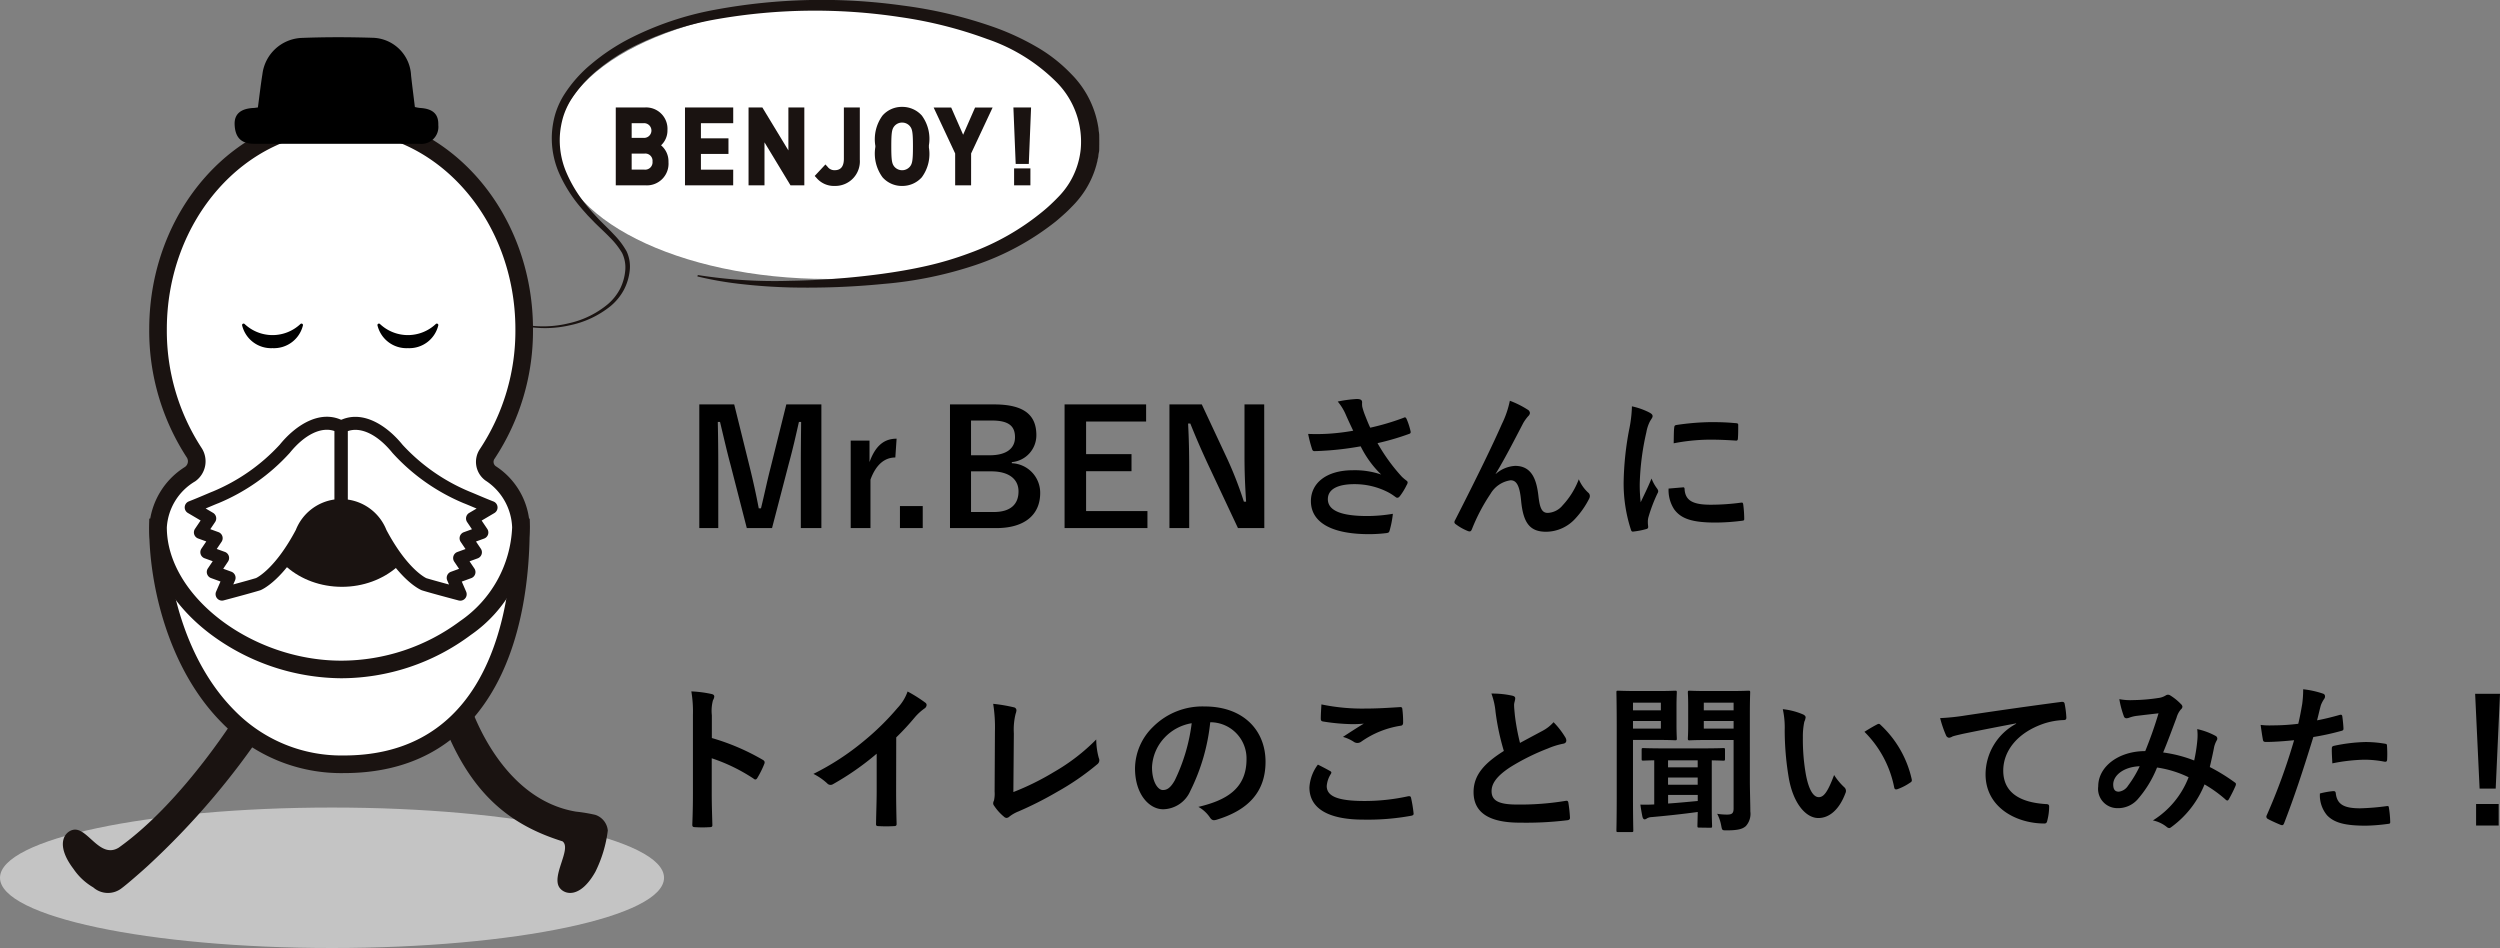 <svg xmlns="http://www.w3.org/2000/svg" width="188.244" height="71.383" viewBox="0 0 188.244 71.383">
  <rect x="0" y="0" width="188.244" height="71.383" fill="#808080" stroke="none"/>
  <g id="グループ_12582" data-name="グループ 12582" transform="translate(-15 -576.447)">
    <g id="グループ_12506" data-name="グループ 12506">
      <g id="グループ_12288" data-name="グループ 12288" transform="translate(19.276 571.218)">
        <path id="パス_10806" data-name="パス 10806" d="M13.848-9.288h-2.64L10.02-4.512c-.276,1.068-.468,2.028-.72,3.048H9.132c-.192-1.02-.432-2.1-.672-3.072L7.284-9.288H4.656V.024H6.084v-4.68c0-1.152-.012-2.232-.036-3.312h.168c.276,1.14.5,2.148.792,3.228L8.232.024h1.9L11.388-4.8c.312-1.14.528-2.1.768-3.168h.168c-.012,1.1-.024,2.124-.024,3.288v4.7h1.548Zm5.664,2.58c-.888,0-1.572.468-2.04,1.764v-1.62H16.056V.024h1.488V-3.624c.42-1.152,1.08-1.668,1.872-1.668ZM21.48-1.632H19.764V.024H21.48Zm2.052-7.656V.024h3.492c2.124,0,3.3-1,3.3-2.64A2.224,2.224,0,0,0,28.188-4.86v-.084a2.028,2.028,0,0,0,1.848-2.028c0-1.464-.852-2.316-3.18-2.316Zm1.584,1.212h1.56c1.3,0,1.752.432,1.752,1.26S27.8-5.46,26.532-5.46H25.116Zm0,3.828H26.64c1.3,0,2.052.564,2.052,1.512,0,.972-.612,1.548-1.848,1.548H25.116ZM38.3-9.288H32.16V.024H38.4V-1.26H33.78v-3H37.2V-5.544H33.78V-8H38.3Zm8.892,0H45.708v3.912c0,1.248.048,2.268.12,3.408H45.66A28.4,28.4,0,0,0,44.424-5.16L42.492-9.288H40.056V.024h1.488V-4.488c0-1.152-.024-2.256-.084-3.36h.168c.42,1.044.792,1.908,1.332,3.072l2.256,4.8H47.2Zm6.7,1.98A16.472,16.472,0,0,1,52-7.08a14.918,14.918,0,0,1-1.5.012,9.387,9.387,0,0,0,.276,1.08c.036.144.084.216.192.216.3,0,.852-.036,1.176-.06C53-5.9,53.7-6,54.456-6.132A7.717,7.717,0,0,0,56-4.008a6.123,6.123,0,0,0-2.136-.324c-1.98,0-3.156.96-3.156,2.328C50.712-.42,52.236.48,55.068.48A10.713,10.713,0,0,0,56.4.4c.144-.024.192-.048.228-.168a7.331,7.331,0,0,0,.252-1.284,11.87,11.87,0,0,1-1.92.168c-1.884,0-2.976-.372-2.976-1.272,0-.756.756-1.128,2-1.128a5.488,5.488,0,0,1,2.544.612,3.956,3.956,0,0,1,.492.312c.1.072.132.1.192.1.084,0,.144-.048.24-.18a4.8,4.8,0,0,0,.468-.78.379.379,0,0,0,.072-.2c0-.06-.048-.1-.12-.156a3.3,3.3,0,0,1-.312-.264,13.667,13.667,0,0,1-1.836-2.532,19.153,19.153,0,0,0,2.388-.7c.084-.024.132-.084.1-.2a5.21,5.21,0,0,0-.3-.924c-.072-.132-.108-.144-.228-.084a18.469,18.469,0,0,1-2.508.744c-.156-.324-.264-.612-.408-.972a5.172,5.172,0,0,1-.192-.6,1.575,1.575,0,0,1-.012-.336c0-.168-.1-.252-.408-.252a9.446,9.446,0,0,0-1.428.192,3.961,3.961,0,0,1,.6.972C53.52-8.088,53.688-7.74,53.892-7.308ZM64.62-4.068c.66-1.08,1.308-2.34,2.076-3.816a3.127,3.127,0,0,1,.372-.516.375.375,0,0,0,.132-.24.313.313,0,0,0-.168-.252,6.952,6.952,0,0,0-1.344-.672,7.2,7.2,0,0,1-.6,1.752c-.66,1.5-1.764,3.792-3.516,7.224a.357.357,0,0,0-.06.168.209.209,0,0,0,.108.156,3.877,3.877,0,0,0,.924.516c.156.048.216.024.288-.144a13.94,13.94,0,0,1,1.4-2.664,2.1,2.1,0,0,1,1.512-1.02c.42,0,.684.348.792,1.548C66.7-.336,67.212.3,68.424.3A3,3,0,0,0,70.632-.708,6.49,6.49,0,0,0,71.664-2.2a.424.424,0,0,0,.048-.2.329.329,0,0,0-.132-.252,2.911,2.911,0,0,1-.7-1,5.94,5.94,0,0,1-1.212,1.956,1.533,1.533,0,0,1-1.128.576c-.456,0-.6-.4-.7-1.272-.132-1.152-.456-2.268-1.752-2.268a2.381,2.381,0,0,0-1.464.612ZM74.88-9.144a9.681,9.681,0,0,1-.216,1.788,22.909,22.909,0,0,0-.408,3.936A11.249,11.249,0,0,0,74.808.156c.024.084.072.144.156.132A5.956,5.956,0,0,0,75.948.1c.108-.024.156-.072.156-.156S76.08-.252,76.08-.4a1.362,1.362,0,0,1,.036-.372A11.731,11.731,0,0,1,76.8-2.58a.332.332,0,0,0,.06-.192.478.478,0,0,0-.084-.18,3.115,3.115,0,0,1-.42-.756c-.348.84-.564,1.236-.816,1.788a11.573,11.573,0,0,1-.072-1.4,19.444,19.444,0,0,1,.5-3.876,2.835,2.835,0,0,1,.288-.852c.156-.24.18-.276.18-.36,0-.108-.072-.18-.276-.288A5.311,5.311,0,0,0,74.88-9.144Zm2.76,6.192a2.644,2.644,0,0,0,.42,1.56c.516.708,1.344,1,3.12,1a16.112,16.112,0,0,0,1.956-.132c.2-.024.2-.036.2-.18a8.89,8.89,0,0,0-.072-1.032c-.024-.156-.048-.168-.168-.156a17.2,17.2,0,0,1-2.292.156c-1.308,0-1.884-.3-1.956-1.128,0-.132-.024-.192-.12-.18Zm.384-3.408a14.671,14.671,0,0,1,2.724-.276c.612,0,1.236.024,1.956.072.108.012.144-.036.156-.144.024-.336.024-.66.024-1.02,0-.12-.024-.144-.276-.156-.5-.048-1.056-.072-1.776-.072a19.159,19.159,0,0,0-2.6.216c-.12.024-.156.06-.168.2C78.036-7.332,78.036-7.032,78.024-6.36ZM5.6,14.116a3.125,3.125,0,0,1,.084-1.128.631.631,0,0,0,.1-.276c0-.1-.06-.168-.228-.2a8.858,8.858,0,0,0-1.5-.192,9.157,9.157,0,0,1,.12,1.776V20c0,.768-.012,1.476-.048,2.364,0,.144.06.18.228.18a7.931,7.931,0,0,0,1.068,0c.168,0,.228-.036.216-.18-.024-.864-.048-1.572-.048-2.352V17.356a13.291,13.291,0,0,1,3.156,1.536.184.184,0,0,0,.132.06c.06,0,.108-.048.156-.132a7.053,7.053,0,0,0,.516-1.044c.06-.156,0-.24-.132-.312A16.927,16.927,0,0,0,5.6,15.832Zm13.884,1.668a19,19,0,0,0,1.4-1.512,3.953,3.953,0,0,1,.72-.66.343.343,0,0,0,.168-.264.212.212,0,0,0-.1-.18,10.676,10.676,0,0,0-1.332-.84,3.478,3.478,0,0,1-.756,1.236,19.47,19.47,0,0,1-2.556,2.508,19.263,19.263,0,0,1-3.78,2.46,4.492,4.492,0,0,1,1.032.708.334.334,0,0,0,.252.12.339.339,0,0,0,.18-.048,20.76,20.76,0,0,0,3.3-2.3v2.8c0,.816-.036,1.6-.048,2.46-.012.144.036.192.168.192a10.009,10.009,0,0,0,1.2,0c.132,0,.192-.048.18-.2-.024-.96-.036-1.668-.036-2.5Zm8.856-.3A4.937,4.937,0,0,1,28.476,14a.917.917,0,0,0,.06-.252.23.23,0,0,0-.192-.228,12.209,12.209,0,0,0-1.56-.264,11.348,11.348,0,0,1,.132,2.088l-.024,4.512a2.367,2.367,0,0,1-.048.684.487.487,0,0,0-.06.2.294.294,0,0,0,.072.192,3.7,3.7,0,0,0,.732.816.32.32,0,0,0,.2.1.348.348,0,0,0,.216-.1,2.768,2.768,0,0,1,.672-.384,26.846,26.846,0,0,0,2.94-1.488,19.417,19.417,0,0,0,3-2.064.379.379,0,0,0,.12-.48,5.4,5.4,0,0,1-.192-1.392,14.829,14.829,0,0,1-3.18,2.448,19.731,19.731,0,0,1-3.06,1.512Zm14.832-.84a2.726,2.726,0,0,1,2.688,2.784c0,2.268-1.6,3.108-3.624,3.588a2.545,2.545,0,0,1,.84.756c.156.24.264.288.516.216,2.436-.732,3.7-2.136,3.7-4.368,0-2.388-1.692-4.164-4.572-4.164a5.251,5.251,0,0,0-3.9,1.536,4.421,4.421,0,0,0-1.356,3.12c0,1.956,1.068,3.084,2.124,3.084a2.279,2.279,0,0,0,2.04-1.38,15.026,15.026,0,0,0,1.5-5.172Zm-1.44.072a13.711,13.711,0,0,1-1.272,4.3c-.324.576-.588.732-.9.732-.372,0-.816-.612-.816-1.716a3.455,3.455,0,0,1,.936-2.22A3.614,3.614,0,0,1,41.736,14.716Zm9.5,3.12a3.167,3.167,0,0,0-.636,1.716c0,1.56,1.38,2.424,4.068,2.424a18.1,18.1,0,0,0,3.576-.288c.144-.024.216-.072.2-.18a10.033,10.033,0,0,0-.192-1.176c-.024-.108-.084-.144-.252-.108a15.266,15.266,0,0,1-3.252.348c-2.064,0-2.844-.372-2.844-1.128a1.972,1.972,0,0,1,.312-.912c.06-.1.048-.156-.06-.216C51.852,18.148,51.552,17.992,51.24,17.836ZM51.5,13.3c-.024.432-.048.78-.048,1.068,0,.144.048.192.156.216a14.978,14.978,0,0,0,2.1.2,8.252,8.252,0,0,0,.984-.036c-.42.252-.948.588-1.572,1a2.867,2.867,0,0,1,.84.384.5.5,0,0,0,.252.072.511.511,0,0,0,.3-.108,6.991,6.991,0,0,1,2.94-1.188c.144-.012.2-.084.2-.252a7.9,7.9,0,0,0-.06-1.02c-.012-.1-.06-.144-.18-.132-.768.048-1.668.108-2.544.108A15.138,15.138,0,0,1,51.5,13.3ZM64.3,12.484a5.37,5.37,0,0,1,.312,1.392,18.212,18.212,0,0,0,.624,2.928c-1.4.888-2.28,1.764-2.28,3.1,0,1.56,1.2,2.3,3.468,2.3A25.643,25.643,0,0,0,70,22.024c.144-.012.228-.072.216-.2a10.6,10.6,0,0,0-.12-1.116c-.024-.144-.084-.168-.216-.144a20.957,20.957,0,0,1-3.66.276c-1.38,0-1.908-.3-1.908-1.008,0-.564.372-1.128,1.416-1.812a16.7,16.7,0,0,1,2.82-1.4,5.758,5.758,0,0,1,1.152-.36c.168-.024.24-.12.24-.24a.486.486,0,0,0-.084-.252,6.162,6.162,0,0,0-.876-1.128,2.968,2.968,0,0,1-.828.648c-.672.36-1.1.588-1.7.912a16.873,16.873,0,0,1-.384-2.064c-.024-.276-.06-.564-.06-.8,0-.168.084-.336.084-.5,0-.1-.072-.156-.216-.192A6.945,6.945,0,0,0,64.3,12.484ZM83.76,14.008c0-1.032.024-1.536.024-1.608,0-.12-.012-.132-.132-.132-.084,0-.408.024-1.344.024H80.544c-.936,0-1.248-.024-1.32-.024-.12,0-.132.012-.132.132,0,.084.024.348.024,1.02v1.44c0,.672-.024.936-.024,1,0,.132.012.144.132.144.072,0,.384-.024,1.32-.024h1.992v5.148c0,.36-.108.468-.492.468a4.4,4.4,0,0,1-.744-.06,3.118,3.118,0,0,1,.3.876c.072.372.06.372.42.372.9,0,1.212-.12,1.44-.324a1.374,1.374,0,0,0,.336-1.1c0-.588-.036-1.548-.036-2.388Zm-1.224-.84v.576H80.292v-.576Zm0,1.956H80.292v-.576h2.244Zm-1.752,7.464c.12,0,.132-.012.132-.144,0-.072-.024-.48-.024-1.368V17.512c.576.012.816.024.864.024.12,0,.132-.012.132-.132V16.72c0-.12-.012-.132-.132-.132-.06,0-.444.024-1.548.024H77.292c-1.1,0-1.488-.024-1.548-.024-.12,0-.132.012-.132.132V17.4c0,.12.012.132.132.132.036,0,.276-.012.816-.024v3.324c-.432.024-.744.024-1.044.012.048.348.1.648.156.912.036.144.1.2.156.2a.288.288,0,0,0,.18-.072.787.787,0,0,1,.372-.1c1.116-.1,2.328-.228,3.456-.384-.012.648-.024.972-.024,1.032,0,.132.012.144.132.144Zm-.948-2.016c-.756.072-1.524.144-2.232.192v-.648h2.232ZM77.6,19.348v-.54h2.232v.54Zm0-1.308v-.528h2.232v.528Zm-2.34-5.748c-.876,0-1.332-.024-1.416-.024-.12,0-.132.012-.132.132,0,.084.024.924.024,2.6v5.2c0,1.68-.024,2.5-.024,2.58,0,.12.012.132.132.132h1.008c.12,0,.132-.012.132-.132,0-.084-.024-.9-.024-2.58V15.976h1.968c.78,0,1.14.024,1.212.024.108,0,.12-.012.12-.144,0-.06-.024-.384-.024-1.092V13.5c0-.7.024-1.032.024-1.1,0-.12-.012-.132-.12-.132-.072,0-.432.024-1.212.024Zm1.8.876v.576h-2.1v-.576Zm0,1.956h-2.1v-.576h2.1Zm9.18-1.464a6.432,6.432,0,0,1,.144,1.572,21.755,21.755,0,0,0,.288,3.492c.324,2.028,1.308,3.132,2.244,3.132.84,0,1.584-.648,2.04-1.872a.367.367,0,0,0-.084-.444,4.587,4.587,0,0,1-.768-.924c-.468,1.248-.768,1.668-1.152,1.668-.5,0-.816-.816-.984-1.764a15.113,15.113,0,0,1-.216-2.736,5.392,5.392,0,0,1,.108-1.176,1.045,1.045,0,0,0,.1-.336c0-.084-.084-.168-.192-.216A5.194,5.194,0,0,0,86.244,13.66Zm6.144,1.7a8.085,8.085,0,0,1,2.244,4.188c.024.144.108.18.252.132a4.073,4.073,0,0,0,.936-.48c.1-.06.168-.108.132-.264a7.935,7.935,0,0,0-2.352-4.1.185.185,0,0,0-.132-.072.356.356,0,0,0-.132.048C93.144,14.908,92.844,15.076,92.388,15.364Zm11.424-.6a4.341,4.341,0,0,0-2.3,3.8c0,2.5,2.316,3.708,4.428,3.708.144,0,.192-.072.228-.252a4.269,4.269,0,0,0,.132-1.032c0-.132-.072-.18-.264-.18-2.088-.132-3.192-.972-3.192-2.52,0-1.44,1.02-2.844,3.06-3.54a5.354,5.354,0,0,1,1.464-.264c.156,0,.228-.036.228-.18a6.855,6.855,0,0,0-.132-1.056c-.012-.084-.072-.156-.252-.132-3.1.408-5.736.8-7.212,1.02a16.555,16.555,0,0,1-1.908.2,8.362,8.362,0,0,0,.444,1.3.281.281,0,0,0,.228.18.7.7,0,0,0,.264-.1c.18-.06.3-.084.756-.192,1.284-.264,2.568-.516,4.032-.792Zm13.4,2.76a9.951,9.951,0,0,0-2.328-.6c.36-.864.7-1.8,1.008-2.616a1.631,1.631,0,0,1,.324-.624.309.309,0,0,0,.12-.2.288.288,0,0,0-.108-.2,4.01,4.01,0,0,0-.816-.66.276.276,0,0,0-.168-.048.264.264,0,0,0-.156.048,1.384,1.384,0,0,1-.588.2,13.392,13.392,0,0,1-1.86.156,4.472,4.472,0,0,1-1.056-.072,7.273,7.273,0,0,0,.348,1.308.2.2,0,0,0,.192.132.631.631,0,0,0,.216-.048,2.519,2.519,0,0,1,.54-.132c.4-.048,1-.12,1.656-.192-.3,1.008-.6,1.848-1,2.844-2,0-3.54,1.164-3.54,2.652a1.451,1.451,0,0,0,1.428,1.644,1.97,1.97,0,0,0,1.536-.66,8.328,8.328,0,0,0,1.464-2.4,8.114,8.114,0,0,1,2.376.732,6.623,6.623,0,0,1-2.688,3.252,2.473,2.473,0,0,1,1.044.492.328.328,0,0,0,.18.084c.072,0,.132-.048.24-.132a7.366,7.366,0,0,0,2.424-3.156,9.752,9.752,0,0,1,1.572,1.128.229.229,0,0,0,.144.084c.036,0,.072-.024.108-.084a10.339,10.339,0,0,0,.516-1.032c.036-.12.048-.18-.072-.252a13.886,13.886,0,0,0-1.872-1.152c.12-.516.24-1.044.336-1.548a2.018,2.018,0,0,1,.192-.468.226.226,0,0,0-.084-.324,5.175,5.175,0,0,0-1.392-.516,3.755,3.755,0,0,1,.012.816A11.873,11.873,0,0,1,117.216,17.524Zm-4.092.432a8.2,8.2,0,0,1-.876,1.464.969.969,0,0,1-.7.456c-.288,0-.42-.168-.42-.552C111.132,18.64,111.9,18,113.124,17.956ZM126.468,14.5c.084-.3.168-.708.288-1.14a2.285,2.285,0,0,1,.252-.48.288.288,0,0,0,.06-.192.2.2,0,0,0-.132-.192,6.994,6.994,0,0,0-1.512-.336,8.257,8.257,0,0,1-.072,1.1c-.084.492-.18,1.02-.3,1.5a16.217,16.217,0,0,1-1.944.12,5.538,5.538,0,0,1-.888-.036c.06.432.12.84.168,1.092.024.156.072.192.252.192.564,0,1.4-.06,2.1-.132a45.044,45.044,0,0,1-2.076,5.688.193.193,0,0,0,.1.24c.252.144.84.4.96.444s.2.048.264-.12c.768-1.992,1.38-3.828,2.2-6.492a19.163,19.163,0,0,0,2.088-.456c.156-.036.192-.072.18-.228-.012-.252-.048-.6-.084-.864-.012-.1-.06-.156-.192-.12C127.584,14.26,126.936,14.416,126.468,14.5Zm.216,5.508a2.341,2.341,0,0,0,.54,1.644c.54.564,1.356.78,2.928.78a14.259,14.259,0,0,0,1.632-.132c.192-.012.2-.048.192-.192a7.5,7.5,0,0,0-.1-1.044c-.012-.1-.048-.12-.144-.108a17.94,17.94,0,0,1-2.016.168c-1.152,0-1.74-.252-1.836-1.128-.012-.12-.06-.168-.18-.168A6.112,6.112,0,0,0,126.684,20.008Zm.936-2.268a13.28,13.28,0,0,1,2.412-.276,8.025,8.025,0,0,1,1.488.144c.168.036.228-.012.228-.216a8.47,8.47,0,0,0-.012-.96c0-.144-.036-.156-.2-.18a8.739,8.739,0,0,0-1.4-.12,12.532,12.532,0,0,0-2.34.276c-.18.036-.216.072-.216.24C127.572,16.888,127.6,17.32,127.62,17.74ZM140.244,12.5h-1.872l.336,7.14h1.212Zm-1.8,8.3v1.62h1.7V20.8Z" transform="translate(43.724 44.969)"/>
        <ellipse id="楕円形_837" data-name="楕円形 837" cx="25" cy="5.288" rx="25" ry="5.288" transform="translate(-4.276 66.035)" fill="#c4c4c4"/>
        <g id="グループ_2743" data-name="グループ 2743" transform="translate(0.457 8.031)" opacity="0.997">
          <g id="グループ_16" data-name="グループ 16" transform="translate(0 0)">
            <g id="グループ_4" data-name="グループ 4" transform="translate(0 50.03)">
              <g id="グループ_2" data-name="グループ 2" transform="translate(0 0.545)">
                <g id="グループ_1" data-name="グループ 1">
                  <path id="パス_1" data-name="パス 1" d="M1370.873,647.94a57.672,57.672,0,0,0,8.925-10.48l-1.959-1.314s-4.188,6.9-9.183,10.449c-1.442.881-2.36-1.591-3.443-1.34-.649.15-1.347,1.115.038,2.942a4.583,4.583,0,0,0,1.489,1.391,1.671,1.671,0,0,0,2.143.057C1369.259,649.374,1370.516,648.273,1370.873,647.94Z" transform="translate(-1364.45 -636.146)" fill="#1a1311"/>
                </g>
              </g>
              <g id="グループ_3" data-name="グループ 3" transform="translate(28.442 0)">
                <path id="パス_2" data-name="パス 2" d="M1611.968,639.883c-5.887-.982-8.058-8.281-8.058-8.281l-2.136,1.067c2.146,5.962,5.34,8.248,9.182,9.451.717.548-.876,2.609-.217,3.5.4.536,1.557.8,2.687-1.2a9.685,9.685,0,0,0,.94-3.116,1.38,1.38,0,0,0-.943-1.178A12.386,12.386,0,0,0,1611.968,639.883Z" transform="translate(-1601.774 -631.602)" fill="#1a1311"/>
              </g>
            </g>
            <g id="グループ_7" data-name="グループ 7" transform="translate(6.504 5.755)">
              <g id="グループ_5" data-name="グループ 5" transform="translate(0 30.491)">
                <path id="パス_3" data-name="パス 3" d="M1451.579,522.114c0,8.957-3.231,17.839-13.331,17.839s-14.038-10.687-14-17.839Z" transform="translate(-1423.589 -521.451)" fill="#fff"/>
                <path id="パス_4" data-name="パス 4" d="M1433.38,535.747a12.522,12.522,0,0,1-9.19-3.792c-4.076-4.1-5.494-10.489-5.469-14.714l0-.659h28.648v.663c0,3.569-.516,8.657-2.977,12.628C1441.98,533.771,1438.274,535.747,1433.38,535.747Zm-13.325-17.839c.118,3.95,1.49,9.505,5.075,13.112a11.239,11.239,0,0,0,8.249,3.4c4.4,0,7.732-1.765,9.89-5.247,1.734-2.8,2.689-6.683,2.772-11.266Z" transform="translate(-1418.721 -516.583)" fill="#1a1311"/>
              </g>
              <g id="グループ_6" data-name="グループ 6" transform="translate(0)">
                <path id="パス_5" data-name="パス 5" d="M1426.664,294.175a1.186,1.186,0,0,0,.309-1.624,16.869,16.869,0,0,1-2.718-9.286c0-8.6,6.172-15.575,13.786-15.575s13.786,6.973,13.786,15.575a16.855,16.855,0,0,1-2.788,9.392,1.061,1.061,0,0,0,.258,1.456,4.99,4.99,0,0,1,2.286,4.069c0,5.946-6.619,10.7-13.541,10.7s-13.786-5.041-13.786-10.7A5.159,5.159,0,0,1,1426.664,294.175Z" transform="translate(-1423.592 -267.027)" fill="#fff"/>
                <path id="パス_6" data-name="パス 6" d="M1433.172,304.672a16.649,16.649,0,0,1-9.89-3.363c-2.9-2.208-4.558-5.123-4.558-8a5.737,5.737,0,0,1,2.689-4.547h0a.523.523,0,0,0,.137-.718,17.474,17.474,0,0,1-2.827-9.651c0-8.953,6.482-16.238,14.448-16.238s14.449,7.284,14.449,16.238a17.446,17.446,0,0,1-2.9,9.761.4.4,0,0,0,.089.545,5.611,5.611,0,0,1,2.566,4.61,10.287,10.287,0,0,1-4.435,8.1A16.348,16.348,0,0,1,1433.172,304.672Zm-10.993-14.825a4.325,4.325,0,0,0-2.13,3.465c0,5.158,6.377,10.035,13.123,10.035a15,15,0,0,0,8.963-2.982,9,9,0,0,0,3.915-7.053,4.4,4.4,0,0,0-2.005-3.527,1.732,1.732,0,0,1-.426-2.366,16.125,16.125,0,0,0,2.676-9.023c0-8.223-5.887-14.912-13.123-14.912s-13.123,6.689-13.123,14.912a16.149,16.149,0,0,0,2.609,8.922,1.844,1.844,0,0,1-.479,2.53Z" transform="translate(-1418.724 -262.158)" fill="#1a1311"/>
              </g>
            </g>
            <path id="パス_7" data-name="パス 7" d="M1491.029,480.849c0-2.762,2.615-5,5.842-5s5.842,2.239,5.842,5-2.615,5.019-5.842,5.019S1491.029,483.612,1491.029,480.849Z" transform="translate(-1475.859 -444.484)" fill="#1a1311"/>
            <path id="パス_8" data-name="パス 8" d="M1474.12,219.424c.117-.874.211-1.7.342-2.52a3.108,3.108,0,0,1,2.948-2.715c1.812-.07,3.63-.067,5.443-.007a2.969,2.969,0,0,1,2.8,2.832c.086.783.189,1.564.287,2.378a3,3,0,0,0,.376.07c.976.054,1.417.461,1.388,1.289a1.28,1.28,0,0,1-1.442,1.409q-6.213.006-12.427,0c-.97,0-1.431-.469-1.467-1.456-.028-.781.459-1.2,1.441-1.241C1473.893,219.458,1473.975,219.442,1474.12,219.424Z" transform="translate(-1459.434 -214.136)"/>
            <g id="グループ_10" data-name="グループ 10" transform="translate(13.495 21.558)">
              <g id="グループ_8" data-name="グループ 8" transform="translate(0 0)">
                <path id="パス_9" data-name="パス 9" d="M1479.344,395.878a2.244,2.244,0,0,1-2.29-1.721.112.112,0,0,1,.186-.1,3.064,3.064,0,0,0,4.21,0,.112.112,0,0,1,.186.1A2.244,2.244,0,0,1,1479.344,395.878Z" transform="translate(-1477.052 -394.023)"/>
              </g>
              <g id="グループ_9" data-name="グループ 9" transform="translate(10.192 0)">
                <path id="パス_10" data-name="パス 10" d="M1564.39,395.878a2.244,2.244,0,0,1-2.29-1.721.112.112,0,0,1,.186-.1,3.064,3.064,0,0,0,4.21,0,.112.112,0,0,1,.186.1A2.244,2.244,0,0,1,1564.39,395.878Z" transform="translate(-1562.098 -394.023)"/>
              </g>
            </g>
            <g id="グループ_15" data-name="グループ 15" transform="translate(9.172 28.586)">
              <g id="グループ_12" data-name="グループ 12" transform="translate(0)">
                <g id="グループ_11" data-name="グループ 11">
                  <path id="パス_11" data-name="パス 11" d="M1446.882,462.352a14.5,14.5,0,0,0,5.2-3.654c1.538-1.9,3.135-2.252,4.229-1.652v5.942c-.443,0-1.813-.124-2.963,2.042-1.732,3.265-3.263,3.858-3.263,3.858-.592.18-1.7.479-2.724.751l.534-1.232-1.2-.435.711-1.055-1.2-.435.711-1.055-1.2-.435.711-1.055-1.4-.827C1445.755,462.833,1446.3,462.587,1446.882,462.352Z" transform="translate(-1444.556 -456.286)" fill="#fff"/>
                  <path id="パス_12" data-name="パス 12" d="M1443.8,466.5a.486.486,0,0,1-.446-.68l.329-.759-.711-.259a.486.486,0,0,1-.237-.729l.363-.539-.611-.222a.486.486,0,0,1-.237-.729l.363-.539-.611-.222a.486.486,0,0,1-.237-.729l.422-.627-.958-.565a.486.486,0,0,1,.07-.872c.419-.164.781-.316,1.13-.464.237-.1.467-.2.7-.292a14.346,14.346,0,0,0,5.012-3.51c1.2-1.483,3.1-2.728,4.841-1.772a.486.486,0,0,1,.252.426v5.942a.486.486,0,0,1-.486.486h-.075c-.451,0-1.5-.018-2.459,1.785-1.8,3.386-3.447,4.057-3.516,4.084l-.035.012c-.507.154-1.429.408-2.74.756A.494.494,0,0,1,1443.8,466.5Zm.089-2.4.611.223a.487.487,0,0,1,.28.65l-.134.309c.771-.208,1.353-.371,1.712-.479.125-.059,1.472-.75,3-3.629a3.678,3.678,0,0,1,2.906-2.288v-5.155c-.986-.345-2.247.262-3.364,1.644a15.066,15.066,0,0,1-5.4,3.8l-.005,0c-.231.093-.457.189-.69.287l-.239.1.557.328a.486.486,0,0,1,.156.691l-.363.539.611.222a.486.486,0,0,1,.237.729l-.363.539.611.222a.486.486,0,0,1,.237.729Z" transform="translate(-1440.986 -452.663)" fill="#1a1311"/>
                </g>
              </g>
              <g id="グループ_14" data-name="グループ 14" transform="translate(11.316 0)">
                <g id="グループ_13" data-name="グループ 13">
                  <path id="パス_13" data-name="パス 13" d="M1548.9,462.352a14.5,14.5,0,0,1-5.2-3.654c-1.538-1.9-3.135-2.252-4.229-1.652v5.942c.443,0,1.813-.124,2.963,2.042,1.732,3.265,3.263,3.858,3.263,3.858.592.18,1.7.479,2.724.751l-.534-1.232,1.2-.435-.711-1.055,1.2-.435-.711-1.055,1.2-.435-.711-1.055,1.4-.827C1550.03,462.833,1549.483,462.587,1548.9,462.352Z" transform="translate(-1538.983 -456.286)" fill="#fff"/>
                  <path id="パス_14" data-name="パス 14" d="M1544.848,466.506a.494.494,0,0,1-.125-.016c-1.311-.348-2.233-.6-2.74-.756l-.035-.012c-.069-.027-1.72-.7-3.516-4.084-.957-1.8-2.007-1.788-2.459-1.785h-.075a.486.486,0,0,1-.486-.486v-5.942a.486.486,0,0,1,.252-.426c1.74-.955,3.642.289,4.841,1.772a14.342,14.342,0,0,0,5.012,3.51c.234.095.463.191.7.292.35.148.711.3,1.13.464a.486.486,0,0,1,.07.872l-.958.565.422.627a.486.486,0,0,1-.237.729l-.611.222.363.539a.486.486,0,0,1-.237.729l-.611.222.363.539a.486.486,0,0,1-.237.729l-.711.259.329.759a.486.486,0,0,1-.446.68Zm-2.555-1.694c.358.108.94.27,1.709.478l-.134-.309a.486.486,0,0,1,.28-.65l.611-.223-.363-.539a.486.486,0,0,1,.237-.729l.611-.222-.363-.539a.486.486,0,0,1,.237-.729l.611-.222-.363-.539a.486.486,0,0,1,.156-.691l.557-.328-.239-.1c-.233-.1-.459-.194-.689-.287l-.005,0a15.069,15.069,0,0,1-5.4-3.8c-1.117-1.382-2.379-1.989-3.364-1.644v5.155a3.677,3.677,0,0,1,2.906,2.288C1540.808,464.04,1542.147,464.741,1542.293,464.812Z" transform="translate(-1535.413 -452.665)" fill="#1a1311"/>
                </g>
              </g>
            </g>
          </g>
        </g>
        <g id="グループ_2745" data-name="グループ 2745" transform="translate(35.122 5.229)">
          <g id="グループ_2744" data-name="グループ 2744">
            <ellipse id="楕円形_838" data-name="楕円形 838" cx="20.419" cy="10.277" rx="20.419" ry="10.277" transform="translate(2.546 0.453)" fill="#fff"/>
            <path id="パス_385" data-name="パス 385" d="M816.226,1636.79a8.167,8.167,0,0,0,3.424-.107,6.9,6.9,0,0,0,2.918-1.434,3.881,3.881,0,0,0,.922-1.163,3.836,3.836,0,0,0,.383-1.352,2.494,2.494,0,0,0-.238-1.341,5.876,5.876,0,0,0-.922-1.169c-.356-.37-.746-.722-1.127-1.1l-.551-.569c-.172-.2-.353-.389-.517-.591a10.573,10.573,0,0,1-1.632-2.594,6.576,6.576,0,0,1-.536-2.908,6.762,6.762,0,0,1,.239-1.469,6.025,6.025,0,0,1,.614-1.405,9.889,9.889,0,0,1,2.093-2.4,15.508,15.508,0,0,1,2.768-1.866,23.437,23.437,0,0,1,6.573-2.241,43.944,43.944,0,0,1,14.129-.316,33.472,33.472,0,0,1,6.862,1.623,19.206,19.206,0,0,1,3.161,1.455,11.692,11.692,0,0,1,2.671,2.081,7.3,7.3,0,0,1,2.1,5.762,7,7,0,0,1-1.033,2.952,7.263,7.263,0,0,1-1.039,1.288c-.189.2-.384.388-.591.571s-.41.368-.627.542a19.92,19.92,0,0,1-6.01,3.261,29.408,29.408,0,0,1-6.923,1.425,58.593,58.593,0,0,1-7.061.267c-1.177-.033-2.354-.108-3.52-.239a26.236,26.236,0,0,1-3.451-.59l.034-.106a36.83,36.83,0,0,0,6.94.435,58.5,58.5,0,0,0,6.925-.523c1.141-.156,2.272-.349,3.371-.6a24.761,24.761,0,0,0,3.209-.958,18.631,18.631,0,0,0,5.533-3.147c.2-.164.391-.33.572-.5s.366-.347.538-.528a6.076,6.076,0,0,0,.881-1.107,6,6,0,0,0,.862-2.54,6.363,6.363,0,0,0-1.774-5.007,13.53,13.53,0,0,0-5.268-3.294,31.993,31.993,0,0,0-6.548-1.652,42.783,42.783,0,0,0-13.745.145,22.626,22.626,0,0,0-6.353,2.077,14.866,14.866,0,0,0-2.667,1.745,9.4,9.4,0,0,0-2.008,2.231,5.656,5.656,0,0,0-.595,1.284,6.394,6.394,0,0,0-.255,1.37,6.168,6.168,0,0,0,.441,2.744,10.114,10.114,0,0,0,1.513,2.52c.155.2.327.389.49.584l.525.565c.36.367.748.731,1.107,1.119a6.032,6.032,0,0,1,.944,1.254,2.717,2.717,0,0,1,.231,1.479,4.061,4.061,0,0,1-.44,1.427,4.149,4.149,0,0,1-1,1.218,7.206,7.206,0,0,1-3.059,1.442,8.374,8.374,0,0,1-3.511.055Z" transform="translate(-816.193 -1612.348)" fill="#1a1311"/>
            <g id="グループ_135" data-name="グループ 135" transform="translate(7.19 8.27)">
              <g id="グループ_134" data-name="グループ 134">
                <path id="パス_386" data-name="パス 386" d="M837.824,1744.734h-2.018v-5.418h1.941a1.391,1.391,0,0,1,1.507,1.484,1.233,1.233,0,0,1-.673,1.149,1.292,1.292,0,0,1,.75,1.256A1.4,1.4,0,0,1,837.824,1744.734Zm-.14-4.679h-1.121v1.552h1.121a.777.777,0,1,0,0-1.552Zm.07,2.29h-1.192V1744h1.192a.826.826,0,0,0,0-1.651Z" transform="translate(-835.806 -1739.27)" fill="#1a1311"/>
                <path id="パス_386_-_アウトライン" data-name="パス 386 - アウトライン" d="M837.824,1744.955h-2.24v-5.861h2.163a1.609,1.609,0,0,1,1.729,1.706,1.519,1.519,0,0,1-.482,1.141,1.581,1.581,0,0,1,.559,1.264A1.63,1.63,0,0,1,837.824,1744.955Zm-1.8-.444h1.8a1.18,1.18,0,0,0,1.285-1.307,1.064,1.064,0,0,0-.617-1.053l-.472-.205.473-.2a1.015,1.015,0,0,0,.538-.945,1.17,1.17,0,0,0-1.285-1.262h-1.719Zm1.727-.294h-1.414v-2.1h1.414a1.048,1.048,0,0,1,0,2.1Zm-.97-.444h.97a.554.554,0,0,0,.6-.608.545.545,0,0,0-.6-.6h-.97Zm.9-1.946h-1.343v-2h1.343a1,1,0,1,1,0,2Zm-.9-.444h.9a.555.555,0,1,0,0-1.108h-.9Z" transform="translate(-835.806 -1739.27)" fill="#1a1311"/>
                <path id="パス_387" data-name="パス 387" d="M847.419,1744.734v-5.418h3.189v.738h-2.432v1.583h2.074v.731h-2.074V1744h2.432v.738Z" transform="translate(-842.21 -1739.27)" fill="#1a1311"/>
                <path id="パス_387_-_アウトライン" data-name="パス 387 - アウトライン" d="M850.829,1744.955H847.2v-5.861h3.632v1.182H848.4v1.139h2.074v1.174H848.4v1.185h2.432Zm-3.189-.444h2.745v-.294h-2.432v-2.072h2.074v-.287h-2.074v-2.027h2.432v-.294h-2.745Z" transform="translate(-842.21 -1739.27)" fill="#1a1311"/>
                <path id="パス_388" data-name="パス 388" d="M861.157,1744.734l-2.306-3.812v3.812h-.757v-5.418h.694l2.305,3.8v-3.8h.757v5.418Z" transform="translate(-848.097 -1739.27)" fill="#1a1311"/>
                <path id="パス_388_-_アウトライン" data-name="パス 388 - アウトライン" d="M862.073,1744.955h-1.041l-1.959-3.238v3.238h-1.2v-5.861h1.041l1.959,3.232v-3.232h1.2Zm-.791-.444h.347v-4.974h-.313v4.377l-2.652-4.377h-.347v4.974h.313v-4.385Z" transform="translate(-848.097 -1739.27)" fill="#1a1311"/>
                <path id="パス_389" data-name="パス 389" d="M870.593,1744.78a1.5,1.5,0,0,1-1.212-.525l.5-.541a.846.846,0,0,0,.708.327c.561,0,.9-.373.9-1.08v-3.645h.757v3.706A1.62,1.62,0,0,1,870.593,1744.78Z" transform="translate(-854.321 -1739.27)" fill="#1a1311"/>
                <path id="パス_389_-_アウトライン" data-name="パス 389 - アウトライン" d="M870.593,1745a1.714,1.714,0,0,1-1.375-.6l-.14-.151.808-.866.162.176a.633.633,0,0,0,.545.256c.453,0,.682-.289.682-.858v-3.867h1.2v3.928A1.849,1.849,0,0,1,870.593,1745Zm-.9-.754a1.26,1.26,0,0,0,.9.31,1.4,1.4,0,0,0,1.439-1.536v-3.484h-.313v3.423c0,.815-.421,1.3-1.126,1.3a1.028,1.028,0,0,1-.7-.233Z" transform="translate(-854.321 -1739.27)" fill="#1a1311"/>
                <path id="パス_390" data-name="パス 390" d="M882.5,1744.153a1.781,1.781,0,0,1-2.628,0c-.491-.532-.484-1.134-.484-2.176s-.007-1.644.484-2.177a1.782,1.782,0,0,1,2.628,0c.491.533.477,1.134.477,2.177S882.986,1743.62,882.5,1744.153Zm-.575-3.858a.991.991,0,0,0-1.486,0c-.245.289-.295.593-.295,1.682s.049,1.392.295,1.682a.992.992,0,0,0,1.486,0c.245-.289.294-.594.294-1.682S882.166,1740.584,881.921,1740.3Z" transform="translate(-859.838 -1739.222)" fill="#1a1311"/>
                <path id="パス_390_-_アウトライン" data-name="パス 390 - アウトライン" d="M881.178,1744.953a1.933,1.933,0,0,1-1.474-.65,3.017,3.017,0,0,1-.542-2.282v-.088a3.019,3.019,0,0,1,.542-2.283,1.933,1.933,0,0,1,1.474-.65,1.965,1.965,0,0,1,1.481.65,2.959,2.959,0,0,1,.535,2.243v.168a2.957,2.957,0,0,1-.536,2.242A1.965,1.965,0,0,1,881.178,1744.953Zm0-5.51a1.486,1.486,0,0,0-1.147.507c-.425.462-.425,1-.425,1.982v.088c0,.98,0,1.521.425,1.982a1.486,1.486,0,0,0,1.147.507,1.512,1.512,0,0,0,1.154-.507c.419-.454.419-.983.418-1.942v-.168c0-.959,0-1.488-.418-1.942A1.511,1.511,0,0,0,881.178,1739.444Zm0,4.771a1.208,1.208,0,0,1-.912-.413c-.3-.356-.348-.729-.348-1.825s.046-1.47.347-1.825a1.213,1.213,0,0,1,1.824,0c.3.355.347.728.347,1.825s-.046,1.47-.347,1.825A1.208,1.208,0,0,1,881.178,1744.215Zm0-4.033a.759.759,0,0,0-.574.257c-.187.22-.242.449-.242,1.538s.055,1.317.242,1.538a.77.77,0,0,0,1.147,0c.187-.22.242-.449.242-1.538s-.054-1.318-.242-1.538A.759.759,0,0,0,881.178,1740.182Z" transform="translate(-859.838 -1739.222)" fill="#1a1311"/>
                <path id="パス_391" data-name="パス 391" d="M891.7,1742.5v2.229h-.757V1742.5l-1.493-3.188h.827l1.044,2.382,1.044-2.382h.827Z" transform="translate(-865.389 -1739.27)" fill="#1a1311"/>
                <path id="パス_391_-_アウトライン" data-name="パス 391 - アウトライン" d="M891.922,1744.955h-1.2v-2.4l-1.62-3.46h1.321l.9,2.051.9-2.051h1.321l-1.62,3.46Zm-.757-.444h.314v-2.057l1.366-2.917h-.333l-1.189,2.713-1.189-2.713H889.8l1.366,2.917Z" transform="translate(-865.389 -1739.27)" fill="#1a1311"/>
                <path id="パス_392" data-name="パス 392" d="M903.294,1743.121h-.561l-.154-3.8h.869Zm-.673,1.613v-.829h.785v.829Z" transform="translate(-872.629 -1739.27)" fill="#1a1311"/>
                <path id="パス_392_-_アウトライン" data-name="パス 392 - アウトライン" d="M903.628,1744.955H902.4v-1.273h1.229Zm-.785-.444h.341v-.385h-.341Zm.664-1.169h-.987l-.172-4.249h1.331Zm-.561-.444h.134l.136-3.361h-.407Z" transform="translate(-872.629 -1739.27)" fill="#1a1311"/>
              </g>
            </g>
          </g>
        </g>
      </g>
    </g>
  </g>
</svg>
